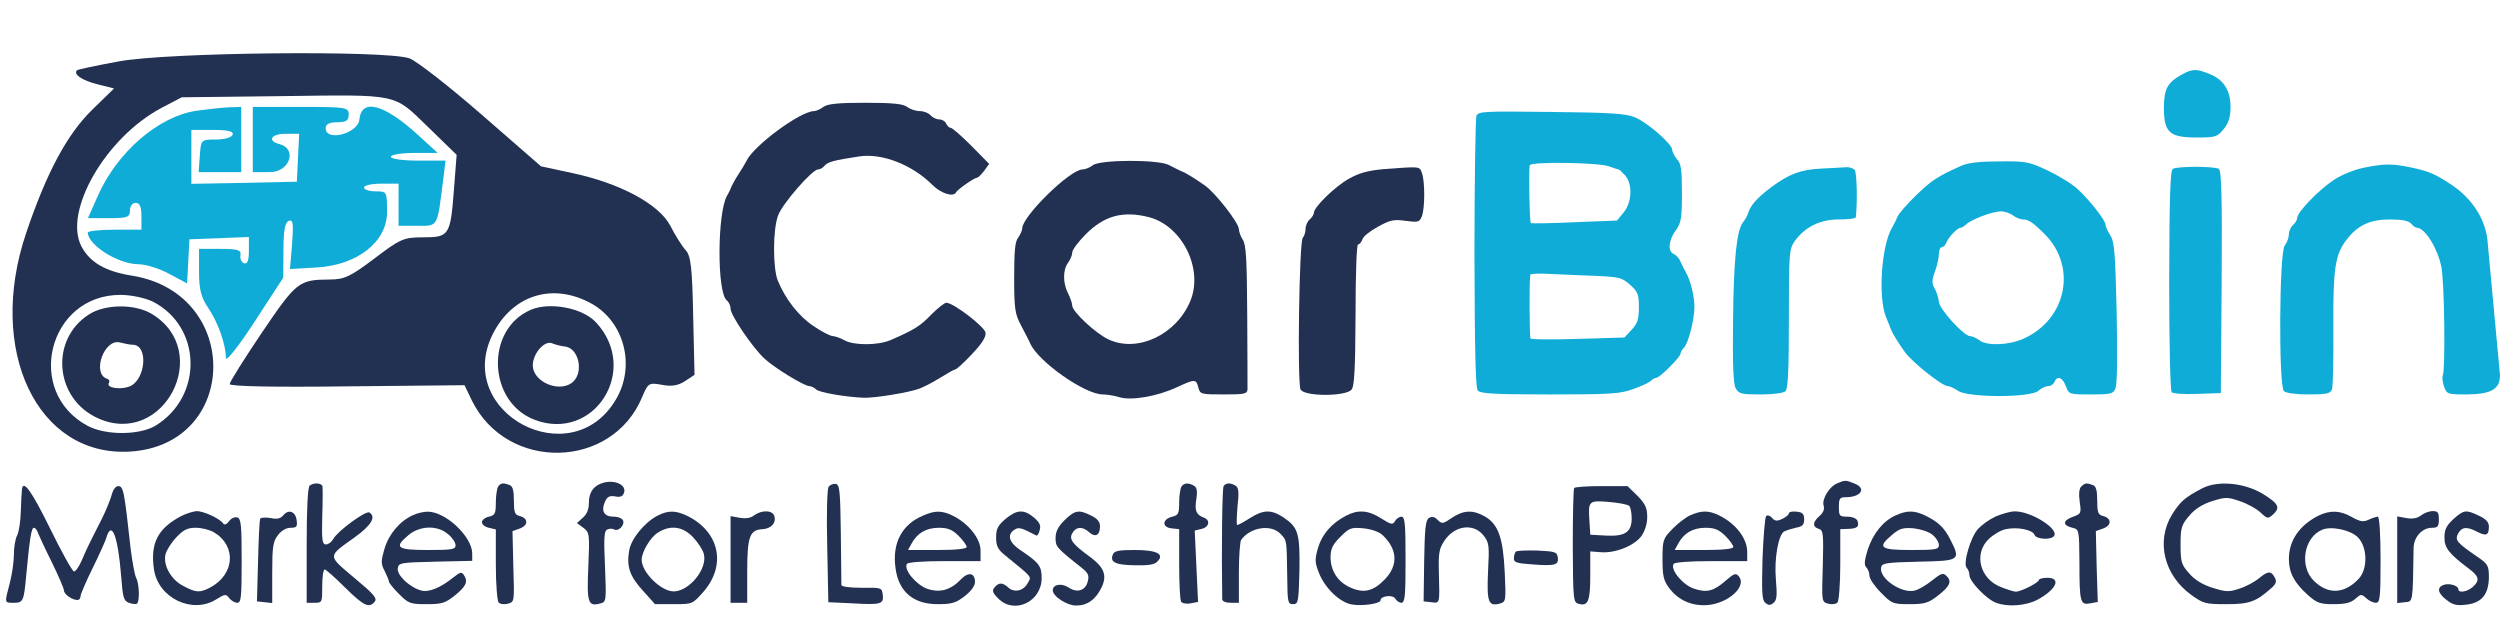 <?xml version="1.0" encoding="UTF-8"?>
<!-- Generator: Adobe Illustrator 27.9.4, SVG Export Plug-In . SVG Version: 9.03 Build 54784)  -->
<svg xmlns="http://www.w3.org/2000/svg" xmlns:xlink="http://www.w3.org/1999/xlink" version="1.1" id="Layer_1" x="0px" y="0px" viewBox="0 0 900 228" style="enable-background:new 0 0 900 228;" xml:space="preserve">
<style type="text/css">
	.st0{fill:#606060;}
	.st1{fill:#0FACD7;}
	.st2{fill:#223152;}
</style>
<path d="M-640.3-451.3c0,1.4,0.5,2.6,1,2.6c0.6,0,1,2.5,1,5.5c0,5.4,3.1,13.5,5.1,13.5c0.5,0,0.9,1.1,0.9,2.5c0,1.9,2,4.5,7,9.5  c3.8,3.8,7,7.2,7,7.5c0,0.3-2.6,0.5-5.8,0.5c-6.1,0-10.7,2-8.2,3.5c0.7,0.5,10.4,0.9,21.4,1.1c11.1,0.1,35.2,0.7,53.6,1.1  c19,0.5,48.2,0.5,67.5,0c18.7-0.5,43-1,54-1.1s20.6-0.5,21.4-1c2.8-1.8-1.9-3.6-9.6-3.6c-4,0-7.3-0.4-7.3-0.9s1.9-2.4,4.3-4.3  c2.3-1.8,4.8-4,5.4-4.8c1.4-1.7,4.8-8.4,5.7-11.4c0.6-1.6,1.4-1.8,7.1-1.4c5.6,0.5,6.6,0.3,8.4-1.6c2-2.1,2.1-3.4,2.1-20.9  c0-20.3-0.1-20.8-6.2-28.8c-1.6-2-2.8-4.5-2.8-5.6c0-2.4-6.7-9.3-9-9.3c-1,0-2.3-0.7-3-1.5c-0.7-0.8-2.2-1.5-3.4-1.5  c-1.1,0-3-0.7-4-1.5c-1.1-0.8-3-1.5-4.2-1.5s-3.5-0.7-5-1.5c-1.6-0.8-5.3-1.5-8.2-1.5c-4.7,0-9.3-1.7-11.2-4.1  c-0.3-0.3-4.3-3.9-8.9-7.8c-4.6-4-8.9-7.7-9.6-8.4c-4.2-4.2-15.6-14-18.8-16.1c-2.1-1.4-4.9-2.6-6.2-2.6c-3.4,0-5.5-1-5.5-2.6  c0-1-1.3-1.4-4.5-1.4c-4.1,0-4.5,0.2-4.5,2.4c0,2.1-0.6,2.4-5.7,3c-3.2,0.3-12.1,0.6-19.8,0.6c-7.7,0-15.6,0-17.5,0  c-1.9,0-8,0.3-13.5,0.8c-12.8,1-13.5,0.8-13.5-3.4c0-3.9-2.7-4.8-3.2-1.2c-0.3,2.2-0.6,2.3-8.4,2c-7.1-0.3-17.1,0.8-22.6,2.4  c-1,0.3-1.8,1.1-1.8,1.9c0,1.4,3.9,2.9,10.3,4.1c3.9,0.7,5,2.9,1.8,3.9c-2.5,0.7-11.8,10.2-13.4,13.6c-0.4,0.8-1.6,2.7-2.7,4.4  c-1.1,1.6-2.3,3.7-2.6,4.5c-0.9,2.2-3.6,8.2-4.5,10.2c-0.5,1-1.7,4.3-2.8,7.5c-4.7,14.7-5.3,17.6-4.6,22.9c0.5,4.4,0.4,5.5-0.9,6  c-1.6,0.6-2.3,3.4-0.8,3.4 M-461.4-503.7c4.4,3.1,8.2,4.6,17.1,6.9c6.3,1.6,13.2,3.7,15.3,4.6c5.6,2.3,16.1,13.4,17.8,18.7  c2,6.1,1.9,23.5-0.1,24.8c-2.3,1.5-3.3,0.7-6.5-5.2c-5.5-10-12-14.8-24.3-17.8c-6.2-1.4-9.5-1.1-18.1,2.2c-8.6,3.2-13.3,7.5-16.9,15  c-1.7,3.5-4.2,7.4-5.7,8.8l-2.7,2.5h-26c-24.5,0-26-0.1-27.4-1.9c-2.1-2.9-1.8-4.2,2.2-8.5c3.5-4,6.5-5.4,13.9-6.6  c2.2-0.3,5.7-1.7,7.7-3.1c2.1-1.3,4-2.4,4.3-2.4c0.4,0,2.5-1.3,4.9-2.9c3.9-2.7,10.1-5.1,16.7-6.5c4.1-0.9,12.6-10.6,13.3-15.2  c0.4-2.2,1.1-5.7,1.7-7.9c0.6-2.2,1.2-5.1,1.3-6.3c0.3-2.7,2.4-4.4,4.5-3.7C-467.7-507.9-464.5-505.9-461.4-503.7z M-442.3-465.2  c0.7,0.8,2.2,1.5,3.4,1.5c3.8,0,13.2,8.5,14.3,12.9c0.3,1.4,1.1,2.9,1.6,3.2c0.5,0.4,1.2,2.9,1.4,5.6c0.9,9.1-7.2,22.2-16.3,26.3  c-5.6,2.6-14.2,2.6-19.7,0.1c-5.4-2.5-11.9-9.3-14.6-15.3c-2.5-5.7-2.9-14.9-0.6-16.8c0.8-0.7,1.5-2,1.5-2.9c0-1.9,5.9-8.7,9.7-11.3  c1.6-1,3.8-1.8,4.9-1.8c1.2,0,2.7-0.7,3.4-1.5c0.7-0.9,2.9-1.5,5.5-1.5S-443-466.1-442.3-465.2z M-595.5-464.2  c6.9,2.4,12,6.2,15.1,11.2c6.8,10.8,4.2,25.6-5.8,33.8c-12.5,10.2-31.1,5.7-38.9-9.3c-3.1-6.1-3.1-17.9,0-23.1c3.1-5,6-8.2,8.3-9.2  c1.1-0.5,2.7-1.3,3.5-1.8C-608-465.7-601.6-466.3-595.5-464.2z"></path>
<path class="st0" d="M-568.5-528.6c-0.7,0.5-3.8,0.9-6.9,0.9c-3.8,0-6.1,0.5-6.9,1.5c-0.7,0.8-2,1.5-3,1.5s-2,0.7-2.4,1.5  c-0.3,0.8-1.2,1.5-2,1.5c-1.8,0-14.6,12.6-14.6,14.4c0,0.8-0.7,1.9-1.5,2.6c-0.8,0.7-1.5,1.8-1.5,2.5c0,0.7-0.7,1.8-1.5,2.5  c-0.8,0.7-1.5,2.8-1.5,4.6c0,3.4,0,3.4,4.9,3.4c4.8,0,4.9-0.1,5.5-3.5c0.5-2.5,1.4-3.9,3.2-4.5c2.3-0.9,3.5-5,1.4-5  c-0.5,0-1,0.4-1,1c0,0.5-0.9,1-2.1,1c-1.8,0-2-0.4-1.4-2.7c1.2-4.8,8-11.3,11.9-11.3c1.6,0,4.6,6.3,4.6,9.6c0,3.7,6,9.1,11.2,10  c2.4,0.4,9.1,0.7,15,0.6c6.7-0.1,11,0.3,11.4,0.9c0.4,0.6-1,2.7-2.9,4.7l-3.6,3.5l-4.4-1.4c-3-0.9-7-1.2-12.4-0.9  c-7.6,0.5-8.2,0.7-13,4.7c-2.8,2.4-5.8,4.3-6.7,4.3c-2.4,0-3-2.6-1.2-5.2c2.1-2.9,2-6.8-0.1-9.8l-1.8-2.5l-0.5,6l-0.5,6l-9.2,0.3  c-6.8,0.2-9.3,0.6-9.3,1.6c0,1.7,4.2,5.6,6.1,5.6c0.8,0,2.4,0.7,3.5,1.5c1.1,0.8,4.1,1.4,7.1,1.5c5.2,0,13.3,3.1,13.3,5.1  c0,0.5,0.6,0.9,1.3,0.9c1,0,1.3-1.9,1.3-7.3l-0.1-7.2l10-0.3c13.5-0.4,14.2-0.2,14.7,4.9c0.4,4.5-0.9,6.2-4.4,5.7  c-1.7-0.2-2.4-1.1-2.6-3.1c-0.3-2.6-0.5-2.7-6.3-2.7h-5.9v7.1c0,7,1.1,10.7,3.6,12.2c0.8,0.4,1.4,1.6,1.4,2.6s0.7,2.4,1.5,3.1  c0.9,0.8,1.5,2.9,1.5,5.6c0,6.8,2.1,6.8,5.5-0.1c1.1-2.2,2.4-4.3,2.8-4.6c1-0.7,3-4.1,4.6-7.7c0.6-1.2,1.5-2.2,2.1-2.2  c0.5,0,1-0.6,1-1.4c0-0.7,0.7-1.9,1.5-2.6c1.2-1,1.5-3.7,1.5-12.1v-10.9h4.2h4.1l-2.3-2.5l-2.4-2.5l3.2-2.8  c2.9-2.7,5.1-7.3,6.6-14.5c0.6-2.6,0.9-2.7,7.2-2.7c6.9,0,16.3-3.3,16.4-5.8c0-1.4,1.6-1.6,2.5-0.2c0.6,1.1-2.9,5-4.6,5  c-0.6,0-0.8,1.1-0.4,2.8c0.6,3.1-0.6,4.7-3.9,5.3c-1.1,0.2-2.1,1-2.4,1.6c-0.3,1,1.3,1.3,5.8,1.3c9.3,0,10,0.6,10,9.6v7.5l3.8-0.6  c6.4-1.1,7-1.5,8.1-4.7c0.6-1.7,1.1-6,1.1-9.4v-6.4h-9c-9,0-9,0-9-2.6c0-2.5,0.1-2.5,7.5-2.3c4.2,0.1,7.8,0,8.1-0.3  c0.2-0.3-0.8-1.3-2.3-2.3s-4-3.1-5.5-4.6c-1.5-1.6-3-2.9-3.4-2.9s-1.2-0.7-1.8-1.5c-0.7-0.9-3.1-1.6-6.1-1.7c-4.8-0.3-5-0.2-4.7,2.3  c0.3,3.7-2.4,5.7-8.6,6c-5.8,0.3-7.5-0.7-7-4.2c0.3-2.1,0.8-2.4,4.6-2.3c3.3,0.1,4.2-0.3,4.2-1.6c0-1.4-1.7-1.6-15.2-1.6  c-9,0.1-15.6,0.5-16,1.1c-1.2,1.5-1,19.5,0.2,19.6c0.6,0,2.9,0.1,5.3,0.1c4.1,0.1,4.2,0.1,4.5-3.5c0.3-3.2,0.1-3.6-2.5-3.9  c-1.7-0.2-2.9-1-3.1-2.1c-0.6-2.9,1.7-4.7,5.9-4.7c4.7,0,5.1,1.1,4.7,12.5l-0.3,8l-17.5,0.2c-10.5,0.1-18.6-0.2-20.2-0.9  c-2.8-1-2.8-1.2-2.8-9.8c0-11,0.4-11.4,10.5-10.8c4.2,0.3,7.8,0.1,8.1-0.4s0.3-2,0-3.3c-0.5-1.8-1.2-2.3-3.5-2.3  C-565.8-529.4-567.8-529-568.5-528.6z M-495.1-502.5c-0.9,0.9-1.5,0.9-2.4,0s-0.7-1.2,1.2-1.2S-494.2-503.4-495.1-502.5z   M-563.6-472.4c0.4,0.7,2.5,2.1,4.6,3.1c2,0.9,3.7,2.3,3.7,3c0,2-5.8,7.9-7,7.1c-1.5-0.9-1.2-2.6,0.8-4.1c1.6-1.2,1.5-1.3-0.5-1.4  c-1.8,0-2.3-0.6-2.3-2.7c0-1.4-0.7-3.5-1.7-4.5c-1.5-1.6-1.5-1.8,0-1.8C-565.1-473.7-564-473.1-563.6-472.4z"></path>
<path d="M-567.8-517.8l-5,0.6l-0.3,4.2l-0.3,4.1l5.6,0.4c3.2,0.1,6.1,0,6.7-0.3c1.2-0.8,0.6-9.2-0.7-9.4  C-562.3-518.3-565-518.1-567.8-517.8z"></path>
<path class="st0" d="M-521.3-501.7c0,1.6,0.5,3,1,3c0.6,0,1-1.4,1-3c0-1.7-0.4-3-1-3C-520.8-504.7-521.3-503.4-521.3-501.7z"></path>
<path class="st0" d="M-515.4-498l-3.6,0.4l1.5,4.4c1.4,4.4,1.4,4.5-1.7,8.4c-2.7,3.4-3.7,3.9-7.8,4.3c-5.2,0.4-7.4-1.1-8.3-5.9  c-0.3-1.4-1-2.8-1.7-3c-1.2-0.4-2.1,3-2.5,10.2l-0.3,4l8.5-0.4c7.8-0.3,8.7-0.6,11.4-3.2c1.7-1.6,3.5-2.9,4.1-2.9  c0.6,0,2.5-1.3,4.3-2.9c2.8-2.6,3.2-3.6,3.2-7.9c0-3.6-0.4-5.2-1.6-5.6c-0.9-0.3-1.6-0.5-1.7-0.4  C-511.7-498.4-513.4-498.2-515.4-498z"></path>
<path d="M-453.2-459c-6.3,1.3-12.4,7.6-14,14.6c-2.4,10.6,1.9,19.4,11.7,23.7c4.6,2.1,11.7,2.7,12.7,1.1c0.3-0.5,1.8-1.2,3.3-1.6  c2.8-0.6,7.2-3.7,7.2-5.1c0-0.4,0.6-1.5,1.4-2.3c3.6-4.1,3.5-18.2-0.1-21.9c-0.7-0.7-1.8-2.1-2.5-3  C-436.7-457.8-446.2-460.4-453.2-459z M-441.2-447.7c1.4,1.1,3.2,3.3,3.9,4.9c1,2.6,0.9,3.6-0.6,7c-1.1,2.2-2.3,4.1-2.7,4.1  c-0.5,0-2.2,1-3.9,2.1l-3,2.2l-4.4-2.1c-2.4-1.2-4.4-2.8-4.4-3.6c0-0.7-0.7-1.9-1.5-2.6c-2.5-2.1-1.8-6.5,1.8-10.3  C-451.2-451.1-446.8-451.6-441.2-447.7z"></path>
<path d="M-607.7-459c-1.6,0.2-3.4,0.9-4,1.4c-5.1,4.1-7.6,6.8-8.1,9.1c-0.4,1.6-1.1,2.8-1.6,2.8c-1.5,0-1,10.5,0.7,14.1  c2.4,4.9,7.2,9.7,10.5,10.4c1.6,0.4,3.1,1.1,3.4,1.6c1.2,1.8,8.4,0.9,13.1-1.6c5.1-2.7,6.8-4.3,9.7-8.7c2.3-3.6,2.4-16.9,0.2-18.8  c-0.8-0.7-1.5-1.6-1.5-2.1c0-1-3.7-4.9-4.7-4.9c-0.3,0-1.4-0.7-2.3-1.5C-594-458.7-602.9-459.8-607.7-459z M-594.9-446.7  c2.3,2.6,3.6,5,3.6,6.8c-0.1,2.8-4.3,9.8-7.1,11.5c-4.4,2.8-14.9-5.4-14.9-11.7c0-2.7,0.7-3.9,3.7-6.2  C-602.5-451.8-599.6-451.8-594.9-446.7z"></path>
<path class="st1" d="M785.5,26.8c-5.3,3-6.4,5.1-6.5,11.9c0,9,2,10.8,11.8,10.8c6.8,0,7.4-0.2,9.7-3c1.8-2.2,2.4-4.2,2.5-7.7  c0-6.1-2.3-10-7.4-12.1C790.7,24.7,789.4,24.7,785.5,26.8z"></path>
<path class="st2" d="M296.4,38.5c-1,0.8-2.6,1.5-3.4,1.5c-5,0.1-21.9,12.6-24.3,18c-0.4,0.8-1.6,2.8-2.7,4.5  c-1.1,1.6-2.2,3.7-2.6,4.5c-0.3,0.8-1,2.4-1.7,3.5c-3.5,6.3-3.6,34.7-0.1,37.6c0.8,0.6,1.4,2,1.4,3c0,2.4,7.9,14,12.2,18  c3.7,3.4,14.3,9.9,16.2,9.9c0.6,0,1.8,0.6,2.4,1.2c1.1,1.1,10.5,2.7,17.2,3c4.1,0.1,16.3-1.9,20-3.3c1.9-0.7,5.4-2.6,7.8-4.1  c2.4-1.5,4.7-2.8,5.1-2.8c0.4,0,3.2-2.5,6-5.5c3.6-3.8,5.1-6.2,4.9-7.7c-0.3-2.2-11.6-10.8-14.1-10.8c-0.7,0-3.1,1.9-5.4,4.2  c-3.9,4.1-6.1,5.5-14.6,9.2c-4.6,2-13.3,2-16.7,0.1c-1.4-0.8-3.2-1.4-4.1-1.5c-1,0-4.1-1.6-7-3.6c-5.3-3.5-10.1-9.6-12.9-16.4  c-1.8-4.5-1.8-18.3,0.1-23.4c1.5-4.2,12.3-16.6,14.4-16.6c0.7,0,1.8-0.6,2.4-1.4c1.1-1.3,3.3-1.9,12.5-3.3c8.2-1.2,19,3,26.3,10.3  c3.1,3.1,7.6,4.5,8.5,2.6c0.4-0.9,6.5-5.2,7.5-5.2c0.4,0,1.6-1.2,2.6-2.5l1.8-2.5l-6.4-6.5c-3.6-3.6-6.9-6.5-7.5-6.5  c-0.5,0-1.2-0.7-1.6-1.5c-0.3-0.8-1.4-1.5-2.4-1.5c-1.1,0-2.5-0.7-3.2-1.5c-0.7-0.8-2.4-1.5-3.9-1.5c-1.4,0-3.5-0.7-4.5-1.5  c-1.5-1.1-5.1-1.5-15.1-1.5S297.9,37.4,296.4,38.5z"></path>
<path class="st1" d="M531.5,41.7c-0.3,1-0.7,23.3-0.7,49.6c0.1,35.6,0.4,48.2,1.2,49.3c1,1.1,5.7,1.4,25.9,1.4  c21.5,0,25.4-0.2,29.9-1.9c2.9-1,5.8-2.3,6.5-3c0.6-0.6,1.5-1.1,2-1.1c1.2,0,8.7-7.5,8.7-8.7c0-0.5,0.5-1.4,1.2-2.1  c1.6-1.6,3.7-9.8,3.8-14.6c0-3.9-1.4-9.7-3.1-12.6c-0.5-0.8-1.3-2.5-1.9-3.8c-0.5-1.2-1.7-2.5-2.5-2.8c-2.2-0.9-1.8-5,0.8-8.5  c1.9-2.7,2.2-4.2,2.2-13.4c0-8.4-0.3-10.7-1.8-12.2c-0.9-1.1-1.7-2.6-1.7-3.4c-0.1-2.1-9-9.9-13.5-11.7c-3.2-1.3-8.9-1.7-30.1-1.9  C534.1,40,532.2,40.1,531.5,41.7z M579.3,59.9c1.6,0.6,3.1,1.1,3.4,1.1c0.2,0,1.3,1,2.4,2.2c2.7,3.3,2.4,9.6-0.6,13.3l-2.4,2.9  L566.8,80c-8.4,0.4-15.5,0.5-15.7,0.3c-0.5-0.3-0.8-19.4-0.4-20.8C551.2,58.1,575.6,58.5,579.3,59.9z M574.1,99.3  c8.8,0.4,9.8,0.6,12.7,3.2c2.8,2.5,3.2,3.4,3.2,8.1c0,4.3-0.5,5.8-2.6,8.1l-2.6,2.8l-16.6,0.5c-9.2,0.3-16.9,0.2-17.2-0.1  c-0.4-0.6-0.5-20.4-0.1-23c0.1-0.4,3.1-0.5,6.9-0.3C561.5,98.8,568.8,99.1,574.1,99.3z"></path>
<path class="st2" d="M393.4,59.5c-1,0.8-2.7,1.5-3.7,1.5c-4.5,0-21.7,16.9-21.7,21.2c0,0.8-0.7,2.3-1.5,3.4  c-1.1,1.4-1.4,4.9-1.4,14.4c0,11.2,0.3,13,2.4,17c1.3,2.5,2.9,5.5,3.4,6.7c3,6.6,19.7,18.3,26.1,18.3c1.4,0,4.1,0.4,6,1  c4.4,1.3,13.6-0.3,20.7-3.6c6.5-3,6.9-3,7.7,0.1c0.6,2.4,0.9,2.5,9.1,2.5c7.4,0,8.5-0.2,8.6-1.8c0-0.9,0-13-0.1-26.7  c-0.1-19.9-0.4-25.5-1.6-27.2c-0.8-1.2-1.4-3-1.4-3.8c0-2.2-8.3-12.9-12.2-15.7c-3.9-2.7-6.7-4.5-8.8-5.3c-0.8-0.4-2.7-1.3-4.2-2.1  C417.1,57.4,396.1,57.4,393.4,59.5z M413.7,78.2c12,3.2,19.6,18.7,14.8,30.2c-5,12-18.8,18.6-29.2,13.9c-4.6-2-13.3-10.1-13.3-12.3  c0-0.8-0.7-2.8-1.5-4.4c-1.9-3.6-1.9-8.5,0-11c0.8-1.1,1.5-2.7,1.5-3.7c0-0.9,2.2-3.9,4.9-6.6C397.6,77.6,404.3,75.8,413.7,78.2z"></path>
<path class="st1" d="M706,59.7c-8.6,3.9-10.5,5.1-16.1,10.5c-3.2,3.1-6.4,6.7-6.9,8c-0.5,1.3-1.4,3-1.9,3.8c-3.8,6.6-5,24.8-2.2,32  c0.8,1.9,1.6,3.9,1.8,4.5c0.6,1.5,2.5,4.7,5.1,8.3c2.7,3.7,13.4,12.2,15.4,12.2c0.7,0,2.4,0.8,3.7,1.7c3.6,2.5,26.1,2.5,28.9,0  c1-0.9,2.6-1.7,3.6-1.7c0.9,0,1.9-0.7,2.2-1.5c1-2.4,2.9-1.7,4.1,1.5c1.1,3,1.2,3,9.1,3c7.2,0,8-0.2,8.8-2.3  c0.6-1.3,0.7-12.6,0.4-27.3c-0.5-21.4-0.8-25.4-2.3-27.7c-0.9-1.4-1.7-3.1-1.7-3.8c0-1.5-5.5-8.6-9.9-12.7c-2-1.9-6.9-4.9-10.9-6.8  c-6.8-3.2-7.8-3.4-17.5-3.3C712.7,58.1,708.4,58.6,706,59.7z M724.6,77.5c1,0.8,2.7,1.5,3.7,1.5c1.9,0,3.5,1,7.7,5.2  c11.9,11.8,8,30.9-7.7,37.8c-5.3,2.3-13,2.6-15.7,0.5c-1.1-0.8-2.6-1.5-3.4-1.5c-2.2,0-11.2-9.9-11.2-12.4c-0.1-1.1-0.7-3.2-1.4-4.5  c-1.2-2.1-1.2-3.1,0-6.4c0.8-2.2,1.4-5,1.4-6.3c0-1.3,0.5-2.4,1-2.4c0.6,0,1.4-0.8,1.7-1.7c0.8-2,4-5.3,5.1-5.3c0.4,0,1.3-0.5,2-1.2  c1.7-1.7,9.2-4.6,12.3-4.7C721.5,76,723.5,76.7,724.6,77.5z"></path>
<path class="st1" d="M895.6,87.7c-0.5-8.3-5.3-16-13.1-21.2c-5.7-3.8-8-4.8-14-6.1c-7-1.5-9.9-1.6-17.6,0c-3.1,0.6-7.9,2.5-10.6,4.3  c-5.4,3.5-13.3,11.7-13.3,13.7c0,0.8-0.7,1.9-1.5,2.6c-0.8,0.7-1.5,2.2-1.5,3.4c0,1.1-0.7,3-1.5,4c-2,2.6-2.2,50.5-0.3,52.4  c0.7,0.7,4.2,1.2,8.9,1.2c6.4,0,7.8-0.3,8.4-1.8c0.4-0.9,0.6-10.8,0.5-21.9c-0.1-21.7,0.6-26.5,4.7-31.9c4-5.3,8.5-7.4,15.7-7.4  c4.4,0,6.7,0.5,7.6,1.5c0.7,0.8,1.6,1.5,2.1,1.5c2.9,0,7.5,7.5,8.8,14.1c1.1,5.4,1.5,36.7,0.5,39.2c-0.3,0.8,0,2.6,0.5,4  c1,2.6,1.3,2.7,8.3,2.7c8.6-0.1,11.8-1.9,11.8-6.9"></path>
<path class="st2" d="M498,60.9c-5.6,0.5-8.8,1.4-12.5,3.5c-5.1,2.9-12.5,10.2-12.5,12.2c0,0.6-0.7,1.7-1.5,2.4  c-0.8,0.7-1.5,2.2-1.5,3.4c0,1.2-0.5,2.7-1,3.2c-1.3,1.3-2,52.1-0.8,54.6c1.3,2.6,16.5,2.6,18.4,0c1-1.3,1.3-7.5,1.4-27  c0-14.9,0.4-25.2,0.9-25.2s1.2-0.8,1.6-1.9c0.3-1,2.8-3,5.6-4.5c4.3-2.4,5.7-2.7,9.9-2.1c4.6,0.6,5,0.5,5.9-1.7  c1.1-3,1.1-12.6,0-15.5C511,59.8,511.4,59.9,498,60.9z"></path>
<path class="st1" d="M655.5,60.7c-7.4,0.4-11.4,1.9-18,6.8c-4.8,3.6-7.2,6.3-8.1,9c-0.3,1.1-1.2,2.7-1.9,3.5  c-2.3,2.8-3.4,13.5-3.6,35.5c-0.2,15.8,0.1,22.6,0.9,24.2c1.2,2.1,2,2.3,9,2.3c4.7,0,8.3-0.5,9-1.2c0.9-0.9,1.2-8.1,1.2-26.1  c0-23.7,0.1-25,2.1-27.9c3.7-5.1,9.1-7.8,15.9-7.8c3.3,0,6-0.3,6.1-0.8c0.6-5.2,0.4-16-0.4-17c-0.5-0.6-1.9-1.1-3.1-1  C663.5,60.3,659.4,60.5,655.5,60.7z"></path>
<path class="st1" d="M782.2,60.8c-0.9,0.6-1.2,9.7-1.3,40.1c0,22.4,0.4,39.8,0.9,40.3s4.7,0.8,9.3,0.6l8.4-0.3l0.3-39.9  c0.2-31.3-0.1-40.1-1-40.8C797.1,59.8,783.9,59.8,782.2,60.8z"></path>
<path class="st2" d="M217.5,173.7c-3.6,0.9-5.5,3.4-5.5,7.2c0,2.5-0.7,4.2-2.2,5.5l-2.1,1.9l2.3,1.7c2.2,1.7,2.3,2.1,1.8,13.9  c-0.6,13-0.1,14.5,4.1,13.4c2.4-0.6,2.4-0.6,1.9-13.4c-0.5-10.7-0.3-12.9,0.9-13.3c0.8-0.4,1.9-0.3,2.4,0c1.4,0.9,3.9-1.5,3.2-3.2  c-0.3-0.8-1.8-1.4-3.4-1.4c-3.5,0-4.6-2.1-3.1-5.4c0.8-1.8,1.6-2.2,3.6-1.9c1.8,0.4,2.8,0,3.2-1.2  C225.7,174.8,221.8,172.7,217.5,173.7z"></path>
<path class="st2" d="M661.4,174c-2.8,1.1-5.6,5.7-4.9,8c0.4,1.3-0.1,2.5-1.4,3.7c-2.6,2.2-2.7,4-0.3,4.7c1.6,0.5,1.7,1.8,1.4,13.5  c-0.4,12.7-0.4,12.8,1.9,13.4c1.3,0.4,2.8,0.2,3.4-0.4c0.5-0.5,1-6.7,1-13.7v-12.7l2.8-0.1c3.3-0.1,4.1-0.8,3.4-2.9  c-0.4-0.9-1.9-1.5-3.7-1.5c-2.8,0-3-0.3-3-3.5c0-3,0.3-3.5,2.4-3.5c5.7,0,7.7-3.3,3-5C664.5,172.8,664.2,172.8,661.4,174z"></path>
<path class="st2" d="M111.5,174.8c-0.7,0.4-1.1,8.4-1.1,21.5V217h2.8c2.8,0,2.8-0.1,2.8-6c0-3.3,0.4-6,0.9-6c0.4,0,3.7,2.9,7.3,6.5  c6.7,6.6,8.7,7.6,10.7,5.1c1-1.2-0.4-2.8-7.4-8.6c-9.7-8.2-9.7-7.5,0.1-14.5c6.1-4.4,7.9-7.4,5.4-9c-1.3-0.8-11.5,6.7-13,9.5  c-0.6,1.1-1.8,2-2.6,2c-1.4,0-1.6-1.4-1.4-9.8c0.2-5.3,0.2-10.3,0.1-11C116,173.9,113.1,173.6,111.5,174.8z"></path>
<path class="st2" d="M179.3,175.2c-0.4,0.7-0.8,3.3-0.8,5.7c0,4-0.3,4.6-2.5,5.1c-1.4,0.3-2.5,1.2-2.5,2s1.1,1.7,2.5,2l2.5,0.6v12.7  c0,7,0.5,13.1,1,13.6c0.6,0.6,2.1,0.8,3.4,0.4c2.3-0.6,2.3-0.7,1.9-13.3l-0.3-12.8l2.8-1c3-1.2,2.9-3.7-0.4-4.5  c-1.6-0.4-1.9-1.4-1.9-5.5c0-3.6-0.4-5.2-1.6-5.6C181.1,173.7,180.2,173.9,179.3,175.2z"></path>
<path class="st2" d="M298.3,175.2c-0.5,0.8-0.8,9.3-0.5,21.4l0.4,20.2l8.7,0.4c10.3,0.6,11.3,0.3,10.9-3.1c-0.3-2.5-0.5-2.6-7.5-2.5  c-4.5,0-7.3-0.4-7.4-1c0-0.6-0.1-9-0.2-18.6c-0.2-15.1-0.4-17.5-1.8-17.8C300,174.1,298.9,174.5,298.3,175.2z"></path>
<path class="st2" d="M425.3,175.2c-0.4,0.7-0.8,3.3-0.8,5.7c0,4-0.3,4.6-2.5,5.1c-3.6,0.9-3.8,3.8-0.3,4.2l2.8,0.3V203  c0,6.9,0.3,13,0.7,13.6c0.4,0.6,2,0.9,3.4,0.6l2.7-0.5l-0.6-12.8l-0.6-12.9l2.5-0.6c2.8-0.7,3.2-3.2,0.7-4.1c-2.7-1-3.3-2.5-2.6-6.7  c0.4-2.7,0.2-4.1-0.8-4.7C427.9,173.7,426.2,173.8,425.3,175.2z"></path>
<path class="st2" d="M440.5,175c-0.5,0.8-0.8,21.2-0.5,40.7c0,0.8,1.3,1.3,3,1.3h3v-10.8c0-5.9,0.4-11.2,0.8-11.8  c3.2-4.6,10.8-5.8,14.2-2.2c2.3,2.5,2.2,1.8,2.4,15.3c0.1,9.3,0.2,10,2.1,10s2-0.8,2.3-12c0.2-13.5-0.4-15.6-5.7-19.2  c-4.4-2.9-7.2-2.9-12.1,0.2c-2.2,1.4-4.2,2.5-4.6,2.5c-0.3,0-0.2-3,0.1-6.6c0.6-5.1,0.4-6.8-0.6-7.5  C443,173.7,441.3,173.8,440.5,175z"></path>
<path class="st2" d="M749.2,175.2c-0.7,0.7-0.9,2.7-0.5,5.5c0.6,4.1,0.5,4.3-2.6,5.4c-3.6,1.3-3.6,3.1,0,3.9  c2.4,0.6,2.4,0.7,2.5,12.6c0,14.3,0.3,15.3,3.9,14.6l2.7-0.5l-0.4-12.7l-0.3-12.8l2.8-1c3-1.2,2.9-3.7-0.4-4.5  c-1.6-0.4-1.9-1.4-1.9-5.5c0-3.6-0.4-5.2-1.6-5.6C751.2,173.8,750.6,173.8,749.2,175.2z"></path>
<path class="st2" d="M793,175.7c-6.4,3.3-8.1,4.8-11.1,9.6c-5.8,9.5-2.9,21.8,7,28.9c4.3,3.1,5.1,3.3,12.6,3.3  c8.2,0,10.6-0.8,16.2-5.8c1.7-1.5,2-2.4,1.2-3.8c-1.3-2.5-2.5-2.4-5.8,0.4c-1.5,1.2-4.6,2.9-6.9,3.6c-3.8,1.3-4.9,1.2-9.7-0.3  c-3.5-1.1-6.4-2.8-8.4-5.2c-2.8-3.1-3.1-4.1-3.1-10.3c0-6.1,0.3-7.1,3.1-10.4c2.1-2.5,4.8-4.2,8.3-5.3c4.8-1.5,5.5-1.5,9.9,0  c2.7,0.9,6,2.7,7.5,4.1c2.4,2.3,2.7,2.3,4.4,0.8c2.8-2.5,2.2-3.9-3.4-7.4C808.1,173.8,798.6,172.9,793,175.7z"></path>
<path class="st2" d="M7.9,176.2c-0.1,0.7-0.3,4.2-0.4,7.8s-0.7,7.5-1.3,8.7c-0.7,1.2-1.2,4.3-1.2,7c0,2.6-0.7,7.3-1.5,10.3  c-1.9,7.2-2,7,1.5,7c3.3,0,3.6-0.6,4.4-9.5c1.3-13.8,1.9-17.5,2.8-17.5c0.5,0,1.1,0.8,1.4,1.7c0.4,1,2.6,5.8,5,10.6  c2.4,4.9,4.4,9.5,4.4,10.2c0,1.4,2.9,3.5,4.9,3.5c0.6,0,1.1-0.6,1.1-1.4c0-0.7,2-5.3,4.4-10.2c2.4-4.9,4.7-9.9,5-11.2  c1.9-5.9,4.1,0.2,5.2,14.1c0.6,7.8,0.9,9,2.8,9.7c1.1,0.4,2.4,0.6,2.9,0.3c1-0.6,0.9-7.1-0.3-9.3c-0.5-1-1.4-5.8-2-10.7  c-2.3-21-2.6-22.3-4.5-22.3c-0.7,0-1.6,1-2,2.2c-0.8,2.9-2.3,6.5-4.2,10.3c-4.2,8.2-5.2,10.3-6.9,14.3c-1,2.3-2.3,4.1-2.8,3.9  c-0.6-0.1-4.5-7.1-8.6-15.5C11.3,176.6,8.3,172.5,7.9,176.2z"></path>
<path class="st2" d="M566.7,175.7c-0.3,0.5-0.5,9.9-0.5,21c0.1,19.6,0.2,20.2,2.2,20.7c3.3,0.9,4.1-1,4.1-10.2v-8.7l3.8,0.3  c5.2,0.4,12-2.3,14.6-5.8c1.3-1.9,2.1-4.4,2.1-6.9c0-3.3-0.7-4.7-3.5-7.6l-3.6-3.5h-9.4C571.4,175,566.9,175.3,566.7,175.7z   M586.5,182.1c0.5,0.5,0.9,2.5,0.9,4.5c0,5-2.4,6.6-9.4,6.2l-5.5-0.3l-0.3-4.9c-0.5-7.3-0.3-7.5,7-6.9  C582.7,181,585.9,181.6,586.5,182.1z"></path>
<path class="st2" d="M65,185.9c-8.2,4.4-10.9,9.7-9.6,18.9c1.4,10.4,13.7,16.4,22.4,11c3.2-2,3.6-2,4.7-0.5c0.7,0.9,2,1.7,2.9,1.7  c1.4,0,1.6-1.8,1.6-15c0-12.7-0.2-15.2-1.5-15.7c-0.9-0.3-2.2,0.2-3,1.3c-1,1.3-1.7,1.5-2.2,0.8c-1.3-1.8-7-4.4-9.5-4.4  C69.5,184.1,66.9,184.9,65,185.9z M77,191.6c8.3,5,7.5,15.3-1.5,20c-3.6,1.8-4.9,1.8-9.4-0.6c-4.5-2.2-7.5-7.6-6.5-11.5  c0.4-1.5,2.1-4.2,3.9-6.1c2.6-2.7,4-3.4,7-3.4C72.5,190,75.4,190.7,77,191.6z"></path>
<path class="st2" d="M102,185.5c-1,1.2-2.3,1.5-4.6,1c-1.8-0.3-3.5-0.2-3.7,0.2c-0.3,0.4-0.6,7.3-0.8,15.3l-0.4,14.5l2.8,0.3  l2.7,0.3v-10.9c0-9.5,0.3-11.3,2.1-13.6c1.2-1.6,3-2.6,4.5-2.6c2.2,0,2.5-0.4,2.2-2.7C106.4,184.1,103.9,183.2,102,185.5z"></path>
<path class="st2" d="M148.8,185.4c-4.8,2.1-8.8,6.8-10.4,12.2c-1.3,4.5-1.3,5.4,0.1,8c0.8,1.6,1.5,3.3,1.5,3.7  c0,0.5,1.6,2.5,3.6,4.5c3.5,3.5,4.1,3.7,10,3.7c5.5,0,6.7-0.4,10.1-3.1c4.1-3.3,4.9-5,3.3-7.4c-0.8-1.2-1.3-1.1-3.7,0.8  c-4.7,3.8-8.9,5.5-11.6,4.8c-4-1-8.9-5.5-8.5-8c0.3-2,0.9-2.1,13.6-2.4l13.2-0.3v-2.7c-0.1-6.1-9.6-15-16-15  C152.6,184.2,150.3,184.7,148.8,185.4z M161.3,192.3c1.5,1.2,2.7,3,2.7,4c0,1.5-1.2,1.7-10,1.7c-11.2,0-12.3-0.9-6.9-5.4  C151.2,189.2,157.5,189,161.3,192.3z"></path>
<path class="st2" d="M236.6,185.7c-4.7,2.5-9.4,8.3-10.1,12.5c-1,5.7,0.2,9.3,5,14.5l4.3,4.8h6.7c6.7,0,6.8,0,10.6-4.3  c8.4-9.5,6.1-21.4-5.3-27.3C243.4,183.7,240.6,183.6,236.6,185.7z M249.5,193.4c1.8,1.9,3.6,4.7,3.9,6.1c1.3,5.2-5.1,13.2-10.7,13.4  c-4.5,0.2-11.7-6.8-11.7-11.4c0-2.8,3.2-8.2,5.9-9.8C241.4,188.9,245.8,189.5,249.5,193.4z"></path>
<path class="st2" d="M271.5,185.5c-1.2,1-3,1.3-5.2,0.9l-3.3-0.6v15.6V217h3h3v-11.3c0-12.6,0.9-15,5.6-15.2c3.1-0.2,5-2.4,4.1-4.9  C277.9,183.6,274.2,183.6,271.5,185.5z"></path>
<path class="st2" d="M332.1,185.7c-7.5,3.2-11,10-9.7,18.9c1.1,8.4,6.4,12.9,15.1,12.9c5.1,0,6.6-0.4,9.8-2.9  c2.3-1.8,3.7-3.7,3.7-5.1c0-3.3-2.4-3.7-5-1c-3.7,3.9-7.5,5-12.1,3.5c-4-1.4-8.7-6.9-7.4-9c0.4-0.6,5.9-1,13.6-1H353v-3.8  c0-4.3-4.3-9.7-9.9-12.5C339,183.7,336.6,183.7,332.1,185.7z M345.1,192.9c1.6,1.6,2.9,3.4,2.9,4c0,0.7-3.7,1.1-10.5,1.1h-10.6  l1.2-2.2c2.1-3.9,5.2-5.7,9.7-5.8C341.3,190,342.7,190.6,345.1,192.9z"></path>
<path class="st2" d="M362,186.8c-2.8,2.4-3.4,3.6-3.4,6.7c0,3,0.6,4.3,3.2,6.4c10.1,8.2,9.5,7.6,8.3,9.8c-1.5,3-4.8,3.8-7,1.9  c-2.2-2-3.5-2-5.1-0.1c-0.9,1.1-0.7,1.9,1.4,4c5.8,5.8,15.6,1.1,15.6-7.4c0-4.4-1-5.6-8-10.3c-3.8-2.6-4.5-5.4-1.8-7.1  c1.5-1,2.4-0.8,7.9,2.1c0.4,0.1,0.9-0.7,1.2-2c0.5-1.7-0.1-2.8-2.1-4.5C368.6,183.3,366.1,183.4,362,186.8z"></path>
<path class="st2" d="M383.2,187.3c-2.3,2.3-3.2,4.1-3.2,6.4c0,3.1,0.3,3.5,9.4,10.7c2.3,1.8,2.8,2.8,2.2,4.9  c-0.8,3.3-3.8,4.3-6.9,2.2c-2.6-1.7-5.7-1.1-5.7,1c0,2.2,5.1,5.5,8.4,5.5c4.1,0,7.1-2.2,9.2-6.6c2-4.2,0.9-7.1-3.9-10.7  c-6.6-4.8-7.9-6.5-6.7-8.7c1.3-2.4,3.7-2.6,6.1-0.4c2.2,2,3.9,1.1,3.9-2.1c0-1.6-0.9-2.8-3.2-3.9C388.4,183.4,387,183.6,383.2,187.3  z"></path>
<path class="st2" d="M484.5,185.7c-5.1,2.7-8.5,6.5-10,11.5c-1.2,4.2-1.2,5.2,0.3,9c2.1,5.4,7.4,10.6,11.8,11.4  c3.8,0.7,10.4-0.3,10.4-1.5c0-1.6,4.4-2.1,5.3-0.6c0.4,0.8,1.5,1.5,2.2,1.5c1.3,0,1.5-2.6,1.5-15.5s-0.2-15.5-1.5-15.5  c-0.7,0-1.8,0.7-2.3,1.6c-0.8,1.4-1.4,1.3-5-1C492.5,183.6,488.8,183.4,484.5,185.7z M497.7,192.6c5.4,5.1,5.7,10.8,1,15.8  c-4.3,4.5-7.7,5.3-12.6,3.1c-4.5-2-7.1-6-7.1-11c0-2.9,0.8-4.5,3.5-7.2c3.3-3.3,3.9-3.5,8.4-3.1  C493.8,190.5,496.5,191.5,497.7,192.6z"></path>
<path class="st2" d="M522.7,186.4c-3.2,2.2-3.6,2.3-5.1,0.8c-1.2-1.2-2.1-1.4-3.2-0.7c-1.2,0.8-1.5,3.7-1.7,15.5l-0.2,14.5l2.8,0.3  c3.1,0.4,3,0.7,2.7-10.6c-0.2-7.3,0.1-8.7,2.1-11.7c3.7-5.4,10.4-6.2,13.9-1.8c2.1,2.6,2.2,3.6,1.7,13c-0.5,11,0.1,12.7,4.2,11.6  c2.2-0.6,2.3-0.8,1.8-11.4c-0.6-12.3-2.3-17.2-7.2-20C530.3,183.5,526.9,183.6,522.7,186.4z"></path>
<path class="st2" d="M608.5,185.5c-1.6,0.7-4.6,3-6.5,5c-3.3,3.4-3.5,3.9-3.5,10.8c0,6.1,0.4,7.7,2.4,10.4c3.4,4.5,8.3,6.6,14.1,6.1  c7.5-0.8,13.9-6.8,11-10.3c-1.1-1.3-1.7-1.1-4.6,1.4c-4.4,3.9-6.9,4.6-11.6,3c-4-1.3-8.6-6.9-7.3-8.9c0.4-0.6,5.9-1,13.6-1H629v-3.3  c0-4.8-4-10.1-10-13.1C615.1,183.7,612.6,183.7,608.5,185.5z M621.1,192.9c1.6,1.6,2.9,3.4,2.9,4c0,0.7-3.7,1.1-10.5,1.1h-10.6  l1.2-2.2c2.1-3.9,5.2-5.7,9.7-5.8C617.3,190,618.7,190.6,621.1,192.9z"></path>
<path class="st2" d="M644,184.8c0,0.5-1.1,1.4-2.4,2c-1.9,0.9-2.7,0.8-3.7-0.4c-0.7-0.8-1.6-1.1-2.1-0.6c-0.4,0.4-1,7.4-1.3,15.4  c-0.3,12-0.2,14.8,1,15.8s1.8,1,3,0s1.3-2.7,0.8-8.6c-0.6-7.4,0.9-15.8,3-17.1c0.6-0.3,2.4-0.9,4.1-1.3c2.5-0.4,3.1-1.1,3.1-3  c0-2-0.6-2.6-2.7-2.8C645.2,184,644,184.3,644,184.8z"></path>
<path class="st2" d="M682.5,185.5c-4.5,2-8.1,6.4-10.1,12.3c-1.2,4-1.4,5.6-0.5,6.5c0.6,0.6,1.1,1.9,1.1,3c0,1,1.8,3.7,4.1,6  c3.9,4,4.3,4.2,10.3,4.2c5.3,0,6.8-0.4,10-2.9c4.5-3.4,5.4-5.3,3.4-7.2c-1.3-1.3-1.9-1.1-5.3,1.6c-2.1,1.7-4.9,3.3-6.2,3.6  c-4.7,1.2-12.9-4.4-12.1-8.3c0.3-1.6,1.6-1.8,13.6-2.1c14.9-0.3,15.1-0.5,11.3-8c-2.2-4.3-4.3-6.3-9-8.6  C689.1,183.7,686.6,183.7,682.5,185.5z M695.8,192.6c1.2,1,2.2,2.6,2.2,3.6c0,1.6-1.1,1.8-10,1.8c-11.3,0-12.3-0.9-6.8-5.5  c2.7-2.3,3.9-2.6,7.8-2.3C691.5,190.5,694.6,191.5,695.8,192.6z"></path>
<path class="st2" d="M718.5,185.9c-2.2,1-5,3-6.3,4.4c-2.8,2.9-5.6,12.7-4.2,14.1c0.6,0.6,1,1.8,1,2.7c0,2.2,6.2,8.7,9.6,9.9  c4.2,1.6,10.7,1.1,14.9-1.1c6.8-3.7,8.7-7.9,3.5-7.9c-1.6,0-3,0.4-3,0.8c0,0.9-6.4,4.2-8.3,4.2c-0.6,0-3-0.7-5.2-1.6  c-7.8-2.9-10.1-12.1-4.5-17.4c1.7-1.6,4.4-3.2,6.1-3.5c4.1-0.9,9.6,0.2,10.3,2c0.6,1.7,6.1,2,7.1,0.4c1.7-2.6-8.6-9-14.3-8.8  C723.7,184.1,720.7,185,718.5,185.9z"></path>
<path class="st2" d="M834.5,185.7c-6.8,3.5-10.5,9-10.5,15.5c0,4.9,1.8,8.4,6.6,12.8c3.5,3.1,4.5,3.5,9.5,3.5c4.2,0,6.2-0.5,7.8-1.9  c2-1.8,2.2-1.8,3.9-0.3c1,1,2.6,1.7,3.5,1.7c1.5,0,1.7-1.7,1.7-15.5c0-9.2-0.4-15.5-1-15.5c-0.5,0-2,0.5-3.3,1.1  c-1.9,0.9-3.1,0.7-6.1-1C842.4,183.7,838.8,183.6,834.5,185.7z M848.8,193.4c3.5,3.5,3.7,11.4,0.3,15c-5.2,5.5-11.1,5.7-16.2,0.6  c-5.2-5.2-3.5-15.6,3.1-18.3C839.3,189.3,846.2,190.8,848.8,193.4z"></path>
<path class="st2" d="M871.5,185.6c-1.3,1-3.1,1.3-5.2,0.9l-3.3-0.6v15.6v15.6l2.8-0.3c2.9-0.3,2.8,0.5,3.1-19.6  c0.1-3.9,3.1-7.2,6.6-7.2c2.1,0,2.5-0.5,2.5-3s-0.4-3-2.2-3C874.5,184,872.6,184.7,871.5,185.6z"></path>
<path class="st2" d="M883.2,186.9c-2.5,2.3-3.2,3.8-3.2,6.6c0,3.8,1.7,5.9,8.9,11.3c3.6,2.7,3.9,4.2,1.3,6.5c-2,1.8-5.2,2.3-5.2,0.8  c0-1.3-3.4-2.3-5.4-1.5c-2.4,0.9-2,3,1.2,5.4c2.1,1.7,3.6,2.1,6.9,1.7c5.7-0.6,8.2-3.7,8.3-9.8c0-4.3-0.3-4.8-4.2-7.5  c-7.3-5-8.1-5.9-6.9-8.3c1.4-2.5,3.2-2.6,7-0.6c3.2,1.6,4.1,1.2,4.1-2c0-1.5-1.1-2.7-3.5-3.8C887.7,183.4,887,183.5,883.2,186.9z"></path>
<path class="st2" d="M400.6,199.7c-1.1,2.7,1,3.7,8,3.8c4.6,0.1,7-0.2,8-1.3c2.8-2.7-0.1-4.2-8.1-4.2  C402.6,198,401.1,198.3,400.6,199.7z"></path>
<path class="st2" d="M545.7,198.6c-0.4,0.4-0.7,1.5-0.7,2.5c0,1.4,1.2,1.7,6.8,2.1c8.1,0.6,9.4,0.2,9-2.6c-0.3-1.9-1-2.1-7.3-2.4  C549.6,198.1,546.1,198.2,545.7,198.6z"></path>
<g transform="translate(0,300) scale(0.05,-0.05)">
	<path class="st2" d="M854.2,5557.7c-158.8-29-294.2-58-299.7-63.5c-29-29,35.9-73.2,146.4-100.8l120.2-30.4l-160.2-156.1   c-179.6-176.8-327.3-453-473.7-888.1C-96,3477.6,267.3,2711.1,933,2748.4c791.4,45.6,809.4,1138.1,19.3,1266.5   c-192,30.4-302.5,93.9-364.6,208.6c-135.4,251.4,172.6,787.3,575.9,1000l145,76l716.8,8.3c857.7,11,803.8,22.1,1058-223.7   l204.4-198.9l-19.3-248.6c-24.9-331.5-34.5-345.3-221-345.3c-140.9,0-165.7-11-350.8-151.9c-174-131.2-216.8-151.9-324.6-151.9   c-219.6-1.4-237.6-15.2-484.8-379.8c-128.4-190.6-233.4-357.7-233.4-372.9c0-16.6,313.5-23.5,845.3-16.6l845.3,8.3l52.5-109.1   c251.4-513.8,1008.2-500,1226.5,23.5c42.8,102.2,48.3,105,142.3,88.4c67.7-13.8,117.4-5.5,165.7,26.2l69.1,45.6l-9.7,422.6   c-6.9,348.1-16.6,433.7-53.9,475.1c-26.2,27.6-76,107.7-110.5,175.4c-81.5,156.1-361.9,306.6-705.8,379.8l-225.1,48.3l-426.8,371.5   c-234.8,204.4-468.2,386.7-520.7,406.1C2781,5639.2,1207.8,5624,854.2,5557.7z M4260.2,3813.3c236.2-132.6,316.3-448.9,175.4-687.8   c-320.4-548.3-1169.8-98.1-888.1,468.2C3689.8,3878.2,3982.6,3968,4260.2,3813.3z M1100.1,3828.5   c353.6-180.9,364.6-682.3,19.3-893.6c-116-69.1-357.7-70.4-487.5-1.4c-458.5,244.5-284.5,943.3,234.8,943.3   C944,3876.8,1046.2,3854.7,1100.1,3828.5z"></path>
	<path class="st2" d="M3821,3769.1c-327.3-140.9-310.8-661.6,27.6-791.4c428.2-163,759.6,356.3,444.7,698.9   C4198,3782.9,3959.1,3828.5,3821,3769.1z M4066.8,3505.3c96.7-9.7,138.1-175.4,62.2-251.4c-89.8-88.4-292.8-8.3-292.8,116   c0,84.3,84.3,180.9,138.1,158.8C3996.4,3519.1,4037.8,3508,4066.8,3505.3z"></path>
	<path class="st2" d="M640.2,3735.9c-284.5-182.3-245.8-610.5,67.7-748.6c472.4-209.9,828.7,482,386.7,751.4   C973,3813.3,757.6,3811.9,640.2,3735.9z M956.5,3517.7c114.6-1.4,92.5-256.9-26.2-301.1c-69.1-24.9-167.1-8.3-146.4,26.2   c8.3,11,1.4,26.2-13.8,30.4c-110.5,37.3-19.3,291.4,93.9,261C895.7,3526,937.1,3517.7,956.5,3517.7z"></path>
	<path class="st1" d="M1415,5202.7c-273.5-40.1-573.2-298.3-712.7-617.4l-69.1-156.1h150.5c134,0,151.9,6.9,151.9,55.2   c0,30.4,18,55.2,41.4,55.2c29,0,41.4-29,41.4-96.7v-96.7H825.2c-106.3,0-193.4-9.7-193.4-20.7c2.8-91.2,221-227.9,364.6-227.9   c51.1,0,150.5-30.4,221-69.1l129.8-69.1l8.3,158.8l8.3,158.8l214.1,8.3l214.1,8.3v-100.8c0-67.7-11-96.7-34.5-88.4   c-19.3,6.9-30.4,33.1-26.2,58c6.9,37.3-18,45.6-145,45.6H1433v-164.4c0-129.8,15.2-186.5,69.1-265.2   c69.1-103.6,124.3-259.7,124.3-356.3c0-30.4,91.2,84.3,207.2,262.4l205.8,316.3l1.4,197.5c0,140.9,11,201.6,38.7,211.3   c30.4,12.4,34.5-19.3,23.5-165.7l-15.2-180.9l190.6,11c295.6,16.6,508.3,185.1,508.3,399.2c0,147.8-1.4,149.2-82.9,149.2   c-45.6,0-82.9,12.4-82.9,27.6c0,15.2,56.6,27.6,124.3,27.6h124.3v-151.9V4374h135.4c150.5,0,142.3-15.2,185.1,324.6l18,145h-196.1   c-113.3,0-197.5,12.4-197.5,27.6s74.6,27.6,168.5,27.6h168.5l-143.6,131.2c-244.5,222.4-404.7,263.8-419.9,110.5   c-9.7-102.2-243.1-163-243.1-63.5c0,29,26.2,42.8,82.9,42.8c64.9,0,82.9,12.4,82.9,55.2c0,52.5-18,55.2-345.3,55.2h-345.3v-234.8   v-234.8H1944c140.9,0,198.9,167.1,69.1,201.6c-91.2,23.5-62.2,74.6,42.8,74.6h98.1l-8.3-172.6l-8.3-172.6l-379.8-8.3l-379.8-6.9   v193.4v194.7h154.7c110.5,0,150.5-9.7,142.3-34.5c-6.9-19.3-58-34.5-120.2-34.5c-107.7,0-107.7-1.4-116-117.4l-8.3-117.4h153.3   h153.3v234.8v234.8l-89.8-2.8C1597.3,5224.8,1493.7,5213.8,1415,5202.7z"></path>
</g>
</svg>
